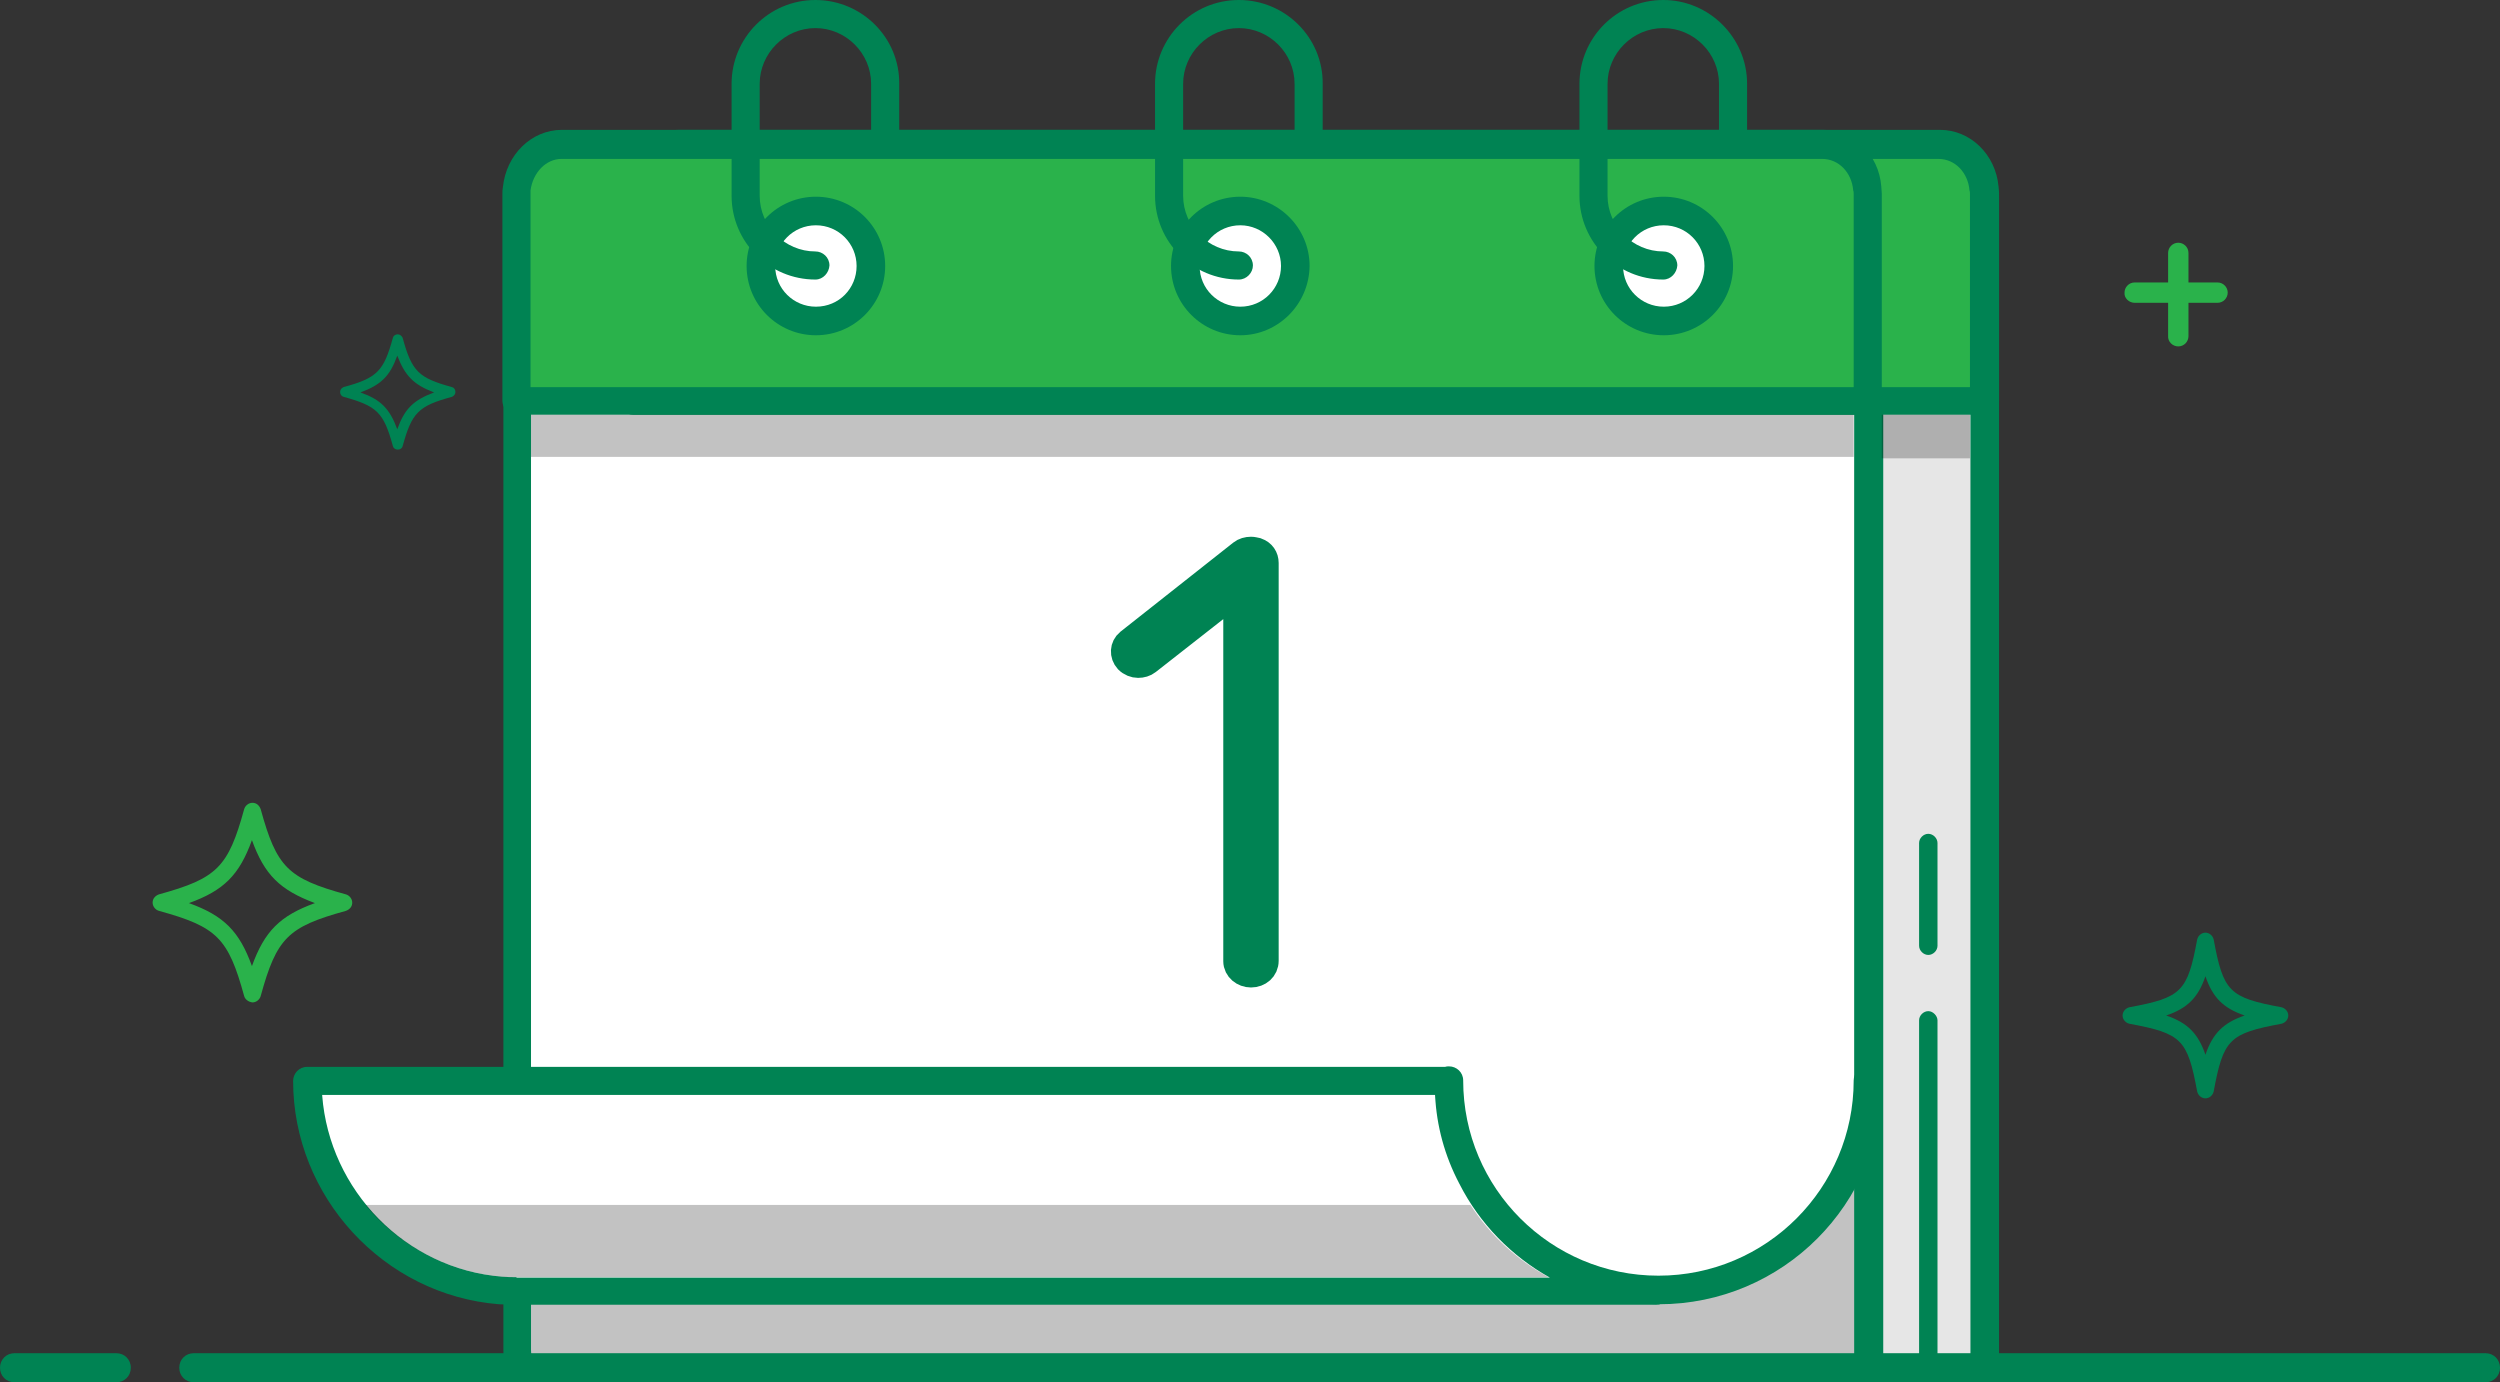 <?xml version="1.0" encoding="utf-8"?>
<!-- Generator: Adobe Illustrator 27.7.0, SVG Export Plug-In . SVG Version: 6.00 Build 0)  -->
<svg version="1.1" id="Layer_1" xmlns="http://www.w3.org/2000/svg" xmlns:xlink="http://www.w3.org/1999/xlink" x="0px" y="0px" viewBox="0 0 516 285.3" style="enable-background:new 0 0 516 285.3;" xml:space="preserve">
  <rect x="0" y="0" width="516" height="285.3" fill="#333333" stroke="none"/>
  <style type="text/css">
	.st0{fill:#E6E6E6;}
	.st1{fill:#008353;}
	.st2{fill:#FFFFFF;}
	.st3{opacity:0.24;enable-background:new    ;}
	.st4{fill:#2AB24B;}
	.st5{fill:#008353;stroke:#008353;stroke-width:5.633;stroke-miterlimit:10;}
</style>
  <g>
    <g>
      <g>
        <path class="st0" d="M400.3,30.9H140c-4.8,0-8.8,3.9-9.2,9.1c0,0.3,0,0.7,0,1v173.6v64.1c0,5.6,4.2,4,9.4,4h218.2h45.5
				c3.2,0,5.7-2.6,5.7-5.7v-62.4V41c0-0.3,0-0.7,0-1C409.1,34.8,405.1,30.9,400.3,30.9z" />
        <path class="st1" d="M400.4,27.9H140.1c-6.3,0-11.5,5.1-12.2,11.7c-0.1,0.5-0.1,0.9-0.1,1.4v237.7c0,5.2,5.4,5.1,12.2,5.1
				l263.7-0.3c4.8,0,8.7,1.3,8.9-3.4V41c0-0.5-0.1-0.9-0.1-1.4C411.9,33,406.7,27.9,400.4,27.9z M406.7,41v238.9
				c0,1.7-1.4-0.2-2.9-0.2H140c-3.5,0-6.4,2.8-6.4-1.1V40.9c0-0.2,0-0.6,0-0.8c0.3-3.6,3.2-6.4,6.4-6.4v0.1h260.2
				c3.4,0,6.1,2.7,6.4,6.4C406.7,40.4,406.7,40.8,406.7,41z" />
      </g>
      <g>
        <path class="st2" d="M376.3,30.9H116c-4.8,0-8.8,3.9-9.2,9.1c0,0.3,0,0.7,0,1v173.6v64.1c0,5.6,4.2,4,9.4,4h42h176.2h42
				c5.2,0,9.4,2.7,9.4-2.9v-65.2V41c0-0.3,0-0.7,0-1C384.9,34.8,381,30.9,376.3,30.9z" />
        <path class="st3" d="M106.7,278.7c0,5.6,4.2,2.9,9.4,2.9l260.2,1.1c5.2,0,9.4,2.7,9.4-2.9v-49.9h-279V278.7z" />
        <path class="st1" d="M376.4,27.9H116.2c-6.3,0-11.5,5.1-12.2,11.7c-0.1,0.5-0.1,0.9-0.1,1.4v237.7c0,7.1,5.4,5.8,12.2,5.8
				l260.2-1c6.6,0,12.2,3.4,12.4-3.7V41c0-0.5-0.1-0.9-0.1-1.4C387.9,33,382.7,27.9,376.4,27.9z M382.7,41v238.7c0,3.9-2.9,0-6.4,0
				H116c-3.5,0-6.4,2.8-6.4-1.1V40.9c0-0.2,0-0.6,0-0.8c0.3-3.6,3.2-6.4,6.4-6.4v0.1h260.2c3.4,0,6.1,2.7,6.4,6.4
				C382.7,40.4,382.7,40.8,382.7,41z" />
      </g>
      <path class="st4" d="M400.3,29.9H140c-4.8,0-8.8,4.1-9.2,9.1c0,0.3,0,0.7,0,1v42.7h278.8V40c0-0.3,0-0.7,0-1
			C409.1,33.9,405.1,29.9,400.3,29.9z" />
      <path class="st1" d="M400.4,26.8H140.1c-6.3,0-11.5,5.1-12.2,11.8c-0.1,0.5-0.1,0.9-0.1,1.4v42.7c0,1.7,1.4,2.9,2.9,2.9h278.7
			c1.7,0,2.9-1.2,3.2-3V39.9c0-0.5-0.1-0.9-0.1-1.4C411.9,31.9,406.7,26.8,400.4,26.8z M406.6,40.1v39.8h-273h-0.1V40.1
			c0-0.2,0-0.6,0-0.8c0.5-3.7,3.2-6.5,6.4-6.5h260.2c3.4,0,6.1,2.8,6.4,6.5C406.6,39.5,406.6,39.9,406.6,40.1z" />
      <g>
        <path class="st4" d="M376.3,29.9H116c-4.8,0-8.8,4.1-9.2,9.1c0,0.3,0,0.7,0,1v42.7h278.8V40c0-0.3,0-0.7,0-1
				C384.9,33.9,381,29.9,376.3,29.9z" />
        <path class="st1" d="M376.3,26.8H116c-6.3,0-11.5,5.1-12.2,11.8c-0.1,0.5-0.1,0.9-0.1,1.4v42.7c0,1.7,1.4,2.9,2.9,2.9h278.8
				c1.6,0,2.9-1.2,3-3V39.9c0-0.5-0.1-0.9-0.1-1.4C387.8,31.9,382.6,26.8,376.3,26.8z M382.6,40.1v39.8h-273h-0.1V40.1
				c0-0.2,0-0.6,0-0.8c0.5-3.7,3.2-6.5,6.4-6.5h260.2c3.4,0,6.1,2.8,6.4,6.5C382.6,39.5,382.6,39.9,382.6,40.1z" />
      </g>
      <rect x="109.6" y="85.6" class="st3" width="273" height="8.7" />
      <rect x="388.4" y="85.6" class="st3" width="18.2" height="9" />
      <path class="st2" d="M340.7,266.5c0.5,0,0.8,0,1.1-0.1H339C339.6,266.5,340.1,266.5,340.7,266.5z" />
      <path class="st2" d="M303.6,243c-3-6-4.7-12.6-4.7-19.8H63.4c0,22.8,17.6,41.3,39.8,43.1c1.1,0.1,2.1,0.1,3.3,0.1H339
			C323.5,265.3,310.4,256.2,303.6,243z" />
      <path class="st1" d="M341.9,263.6c-0.3,0-0.7,0-1,0c-0.1,0-0.1,0-0.1,0c-14.6-0.6-27.8-8.9-34.6-22c-2.9-5.6-4.5-12.1-4.5-18.5
			c0-1.7-1.4-2.9-2.9-2.9H63.4c-1.7,0-2.9,1.4-2.9,2.9c0,23.9,18.7,44.2,42.5,46.1c1.1,0,2.3,0.1,3.5,0.1h235.3c1.6,0,2.9-1.2,3-2.8
			C344.8,264.9,343.5,263.6,341.9,263.6z M106.6,263.6c-1.1,0-2,0-3-0.1c-19.9-1.6-35.6-17.8-37.1-37.4V226h229.7
			c0.3,6.4,2,12.6,5,18.3c4.2,8.3,10.8,15,18.7,19.4H106.6V263.6z" />
      <path class="st3" d="M303.5,248.7H75.4c6.9,8.4,17.1,13.9,28.1,14.8c1,0.1,2,0.1,3,0.1h213.1C313.2,260.1,307.7,255.1,303.5,248.7
			z" />
      <path class="st2" d="M342.2,266.3c23.9,0,43.3-19.4,43.3-43.3H299C299,246.9,318.4,266.3,342.2,266.3z" />
      <path class="st1" d="M385.5,220.1c-1.7,0-2.9,1.4-2.9,2.9c0,22.2-18,40.3-40.3,40.3c-22.2,0-40.3-18-40.3-40.3
			c0-1.7-1.4-2.9-2.9-2.9c-1.7,0-2.9,1.4-2.9,2.9c0,25.5,20.7,46.2,46.2,46.2s46.2-20.7,46.2-46.2
			C388.4,221.4,387.1,220.1,385.5,220.1z" />
      <circle class="st2" cx="343.4" cy="54.9" r="11.4" />
      <path class="st1" d="M343.4,40.6c-7.9,0-14.3,6.4-14.3,14.3s6.4,14.3,14.3,14.3s14.3-6.4,14.3-14.3S351.3,40.6,343.4,40.6z
			 M343.4,63.3c-4.6,0-8.4-3.7-8.4-8.4c0-4.6,3.7-8.4,8.4-8.4c4.7,0,8.4,3.8,8.4,8.4S348.1,63.3,343.4,63.3z" />
      <path class="st1" d="M343.3,0C333.7,0,326,7.8,326,17.3v23.1c0,9.6,7.8,17.3,17.3,17.3c1.6,0,2.8-1.4,2.9-2.9
			c0-1.7-1.4-2.9-2.9-2.9c-6.3,0-11.5-5.2-11.5-11.5V17.3c0-6.3,5.2-11.5,11.5-11.5s11.5,5.2,11.5,11.5v11.5c0,1.7,1.2,2.9,2.9,2.9
			s2.9-1.4,2.9-2.9V17.3C360.6,7.8,352.8,0,343.3,0z" />
      <path class="st2" d="M256,43.5c-6.3,0-11.4,5.1-11.4,11.4s5.1,11.4,11.4,11.4s11.4-5.1,11.4-11.4C267.3,48.6,262.2,43.5,256,43.5z
			" />
      <path class="st1" d="M256,40.6c-7.9,0-14.3,6.4-14.3,14.3s6.4,14.3,14.3,14.3c7.8,0,14.2-6.4,14.3-14.3
			C270.3,47,263.8,40.6,256,40.6z M256,63.3c-4.6,0-8.4-3.7-8.4-8.4c0-4.6,3.7-8.4,8.4-8.4c4.6,0,8.4,3.8,8.4,8.4
			S260.7,63.3,256,63.3z" />
      <path class="st1" d="M255.7,0c-9.6,0-17.3,7.8-17.3,17.3v23.1c0,9.6,7.8,17.3,17.3,17.3c1.6,0,2.9-1.4,2.9-2.9
			c0-1.7-1.4-2.9-2.9-2.9c-6.3,0-11.5-5.2-11.5-11.5V17.3c0-6.3,5.2-11.5,11.5-11.5c6.3,0,11.5,5.2,11.5,11.5v11.5
			c0,1.7,1.4,2.9,2.9,2.9c1.7,0,2.9-1.4,2.9-2.9V17.3C273.1,7.8,265.3,0,255.7,0z" />
      <path class="st2" d="M168.4,43.5c-6.3,0-11.4,5.1-11.4,11.4s5.1,11.4,11.4,11.4c6.3,0,11.4-5.1,11.4-11.4
			C179.8,48.6,174.7,43.5,168.4,43.5z" />
      <path class="st1" d="M168.4,40.6c-7.9,0-14.3,6.4-14.3,14.3s6.4,14.3,14.3,14.3c7.9,0,14.3-6.4,14.3-14.3S176.3,40.6,168.4,40.6z
			 M168.4,63.3c-4.6,0-8.4-3.7-8.4-8.4c0-4.6,3.7-8.4,8.4-8.4s8.4,3.8,8.4,8.4S173.2,63.3,168.4,63.3z" />
      <path class="st1" d="M168.3,0C158.7,0,151,7.8,151,17.3v23.1c0,9.6,7.8,17.3,17.3,17.3c1.6,0,2.8-1.4,2.9-2.9
			c0-1.7-1.4-2.9-2.9-2.9c-6.3,0-11.5-5.2-11.5-11.5V17.3c0-6.3,5.2-11.5,11.5-11.5s11.5,5.2,11.5,11.5v11.5c0,1.7,1.4,2.9,2.9,2.9
			c1.7,0,2.9-1.4,2.9-2.9V17.3C185.7,7.8,177.9,0,168.3,0z" />
      <path class="st5" d="M259.4,113.8c-0.5-0.1-0.8-0.2-1.2-0.2c-0.7,0-1.4,0.2-1.9,0.6L233,132.6c-1.1,0.9-1.2,2.5-0.2,3.6
			c0.6,0.6,1.4,0.9,2.1,0.9c0.7,0,1.4-0.2,1.9-0.6l18.5-14.5v76.4c0,1.5,1.4,2.6,2.9,2.6c1.6,0,2.9-1.1,2.9-2.7v-82.1
			C261.1,115.1,260.5,114.2,259.4,113.8z" />
      <path class="st1" d="M396.1,195.2c0,1,0.9,1.9,1.9,1.9s1.9-0.9,1.9-1.9V174c0-1-0.9-1.9-1.9-1.9s-1.9,0.9-1.9,1.9" />
      <path class="st1" d="M398,208.7c-1,0-1.9,0.9-1.9,1.9v72.1c0,1,0.9-0.1,1.9-0.1s1.9,1.1,1.9,0.1v-72.1
			C399.9,209.7,399,208.7,398,208.7z" />
    </g>
    <g>
      <path class="st4" d="M449.6,71.5c1.2,0,2.1-1,2.1-2.1V52.2c0-1.2-1-2.1-2.1-2.1c-1.2,0-2.1,1-2.1,2.1v17.1
			C447.4,70.5,448.4,71.5,449.6,71.5z" />
      <path class="st4" d="M440.6,62.5h17.1c1.2,0,2.1-1,2.1-2.1c0-1.2-1-2.1-2.1-2.1h-17.1c-1.2,0-2.1,1-2.1,2.1
			C438.4,61.5,439.4,62.5,440.6,62.5z" />
    </g>
    <path class="st1" d="M455.2,226.7c-0.8,0-1.5-0.6-1.7-1.4c-2-10.8-3.2-12-14-14c-0.8-0.2-1.4-0.9-1.4-1.7s0.6-1.5,1.4-1.7
		c10.8-2,12-3.2,14-14c0.2-0.8,0.9-1.4,1.7-1.4c0.8,0,1.5,0.6,1.7,1.4c2,10.8,3.2,12,14,14c0.8,0.2,1.4,0.9,1.4,1.7
		s-0.6,1.5-1.4,1.7c-10.8,2-12,3.2-14,14C456.7,226.1,456,226.7,455.2,226.7z M447.1,209.6c4.4,1.5,6.6,3.7,8.1,8.1
		c1.5-4.4,3.7-6.6,8.1-8.1c-4.4-1.5-6.6-3.7-8.1-8.1C453.7,205.9,451.5,208.1,447.1,209.6z" />
    <path class="st1" d="M81.1,92.1c-1.9-7-3.3-8.3-10.2-10.2c-0.4-0.1-0.7-0.5-0.7-1s0.3-0.8,0.7-1c7-1.9,8.3-3.3,10.2-10.2
		c0.1-0.4,0.5-0.7,1-0.7c0.4,0,0.8,0.3,1,0.7c1.9,7,3.3,8.3,10.2,10.2c0.4,0.1,0.7,0.5,0.7,1s-0.3,0.8-0.7,1
		c-7,1.9-8.3,3.3-10.2,10.2c-0.1,0.4-0.5,0.7-1,0.7C81.6,92.8,81.2,92.5,81.1,92.1z M82,73.4c-1.5,4.2-3.3,6-7.6,7.6
		c4.2,1.5,6,3.3,7.6,7.6c1.5-4.2,3.3-6,7.6-7.6C85.4,79.4,83.6,77.6,82,73.4z" />
    <path class="st4" d="M50.4,205.6c-3.3-12-5.6-14.3-17.6-17.6c-0.7-0.2-1.3-0.9-1.3-1.7s0.5-1.4,1.3-1.7c12-3.3,14.3-5.6,17.6-17.6
		c0.2-0.7,0.9-1.3,1.7-1.3s1.4,0.5,1.7,1.3c3.3,12,5.6,14.3,17.6,17.6c0.7,0.2,1.3,0.9,1.3,1.7s-0.5,1.4-1.3,1.7
		c-12,3.3-14.3,5.6-17.6,17.6c-0.2,0.7-0.9,1.3-1.7,1.3C51.3,206.8,50.6,206.3,50.4,205.6z M52,173.4c-2.6,7.2-5.8,10.4-13,13
		c7.2,2.6,10.4,5.8,13,13c2.6-7.2,5.8-10.4,13-13C57.8,183.7,54.6,180.6,52,173.4z" />
    <g>
      <path class="st1" d="M513,285.3H40c-1.7,0-3-1.3-3-3s1.3-3,3-3h473c1.7,0,3,1.3,3,3S514.7,285.3,513,285.3z" />
      <path class="st1" d="M24,285.3H3c-1.7,0-3-1.3-3-3s1.3-3,3-3h21c1.7,0,3,1.3,3,3S25.7,285.3,24,285.3z" />
    </g>
  </g>
</svg>